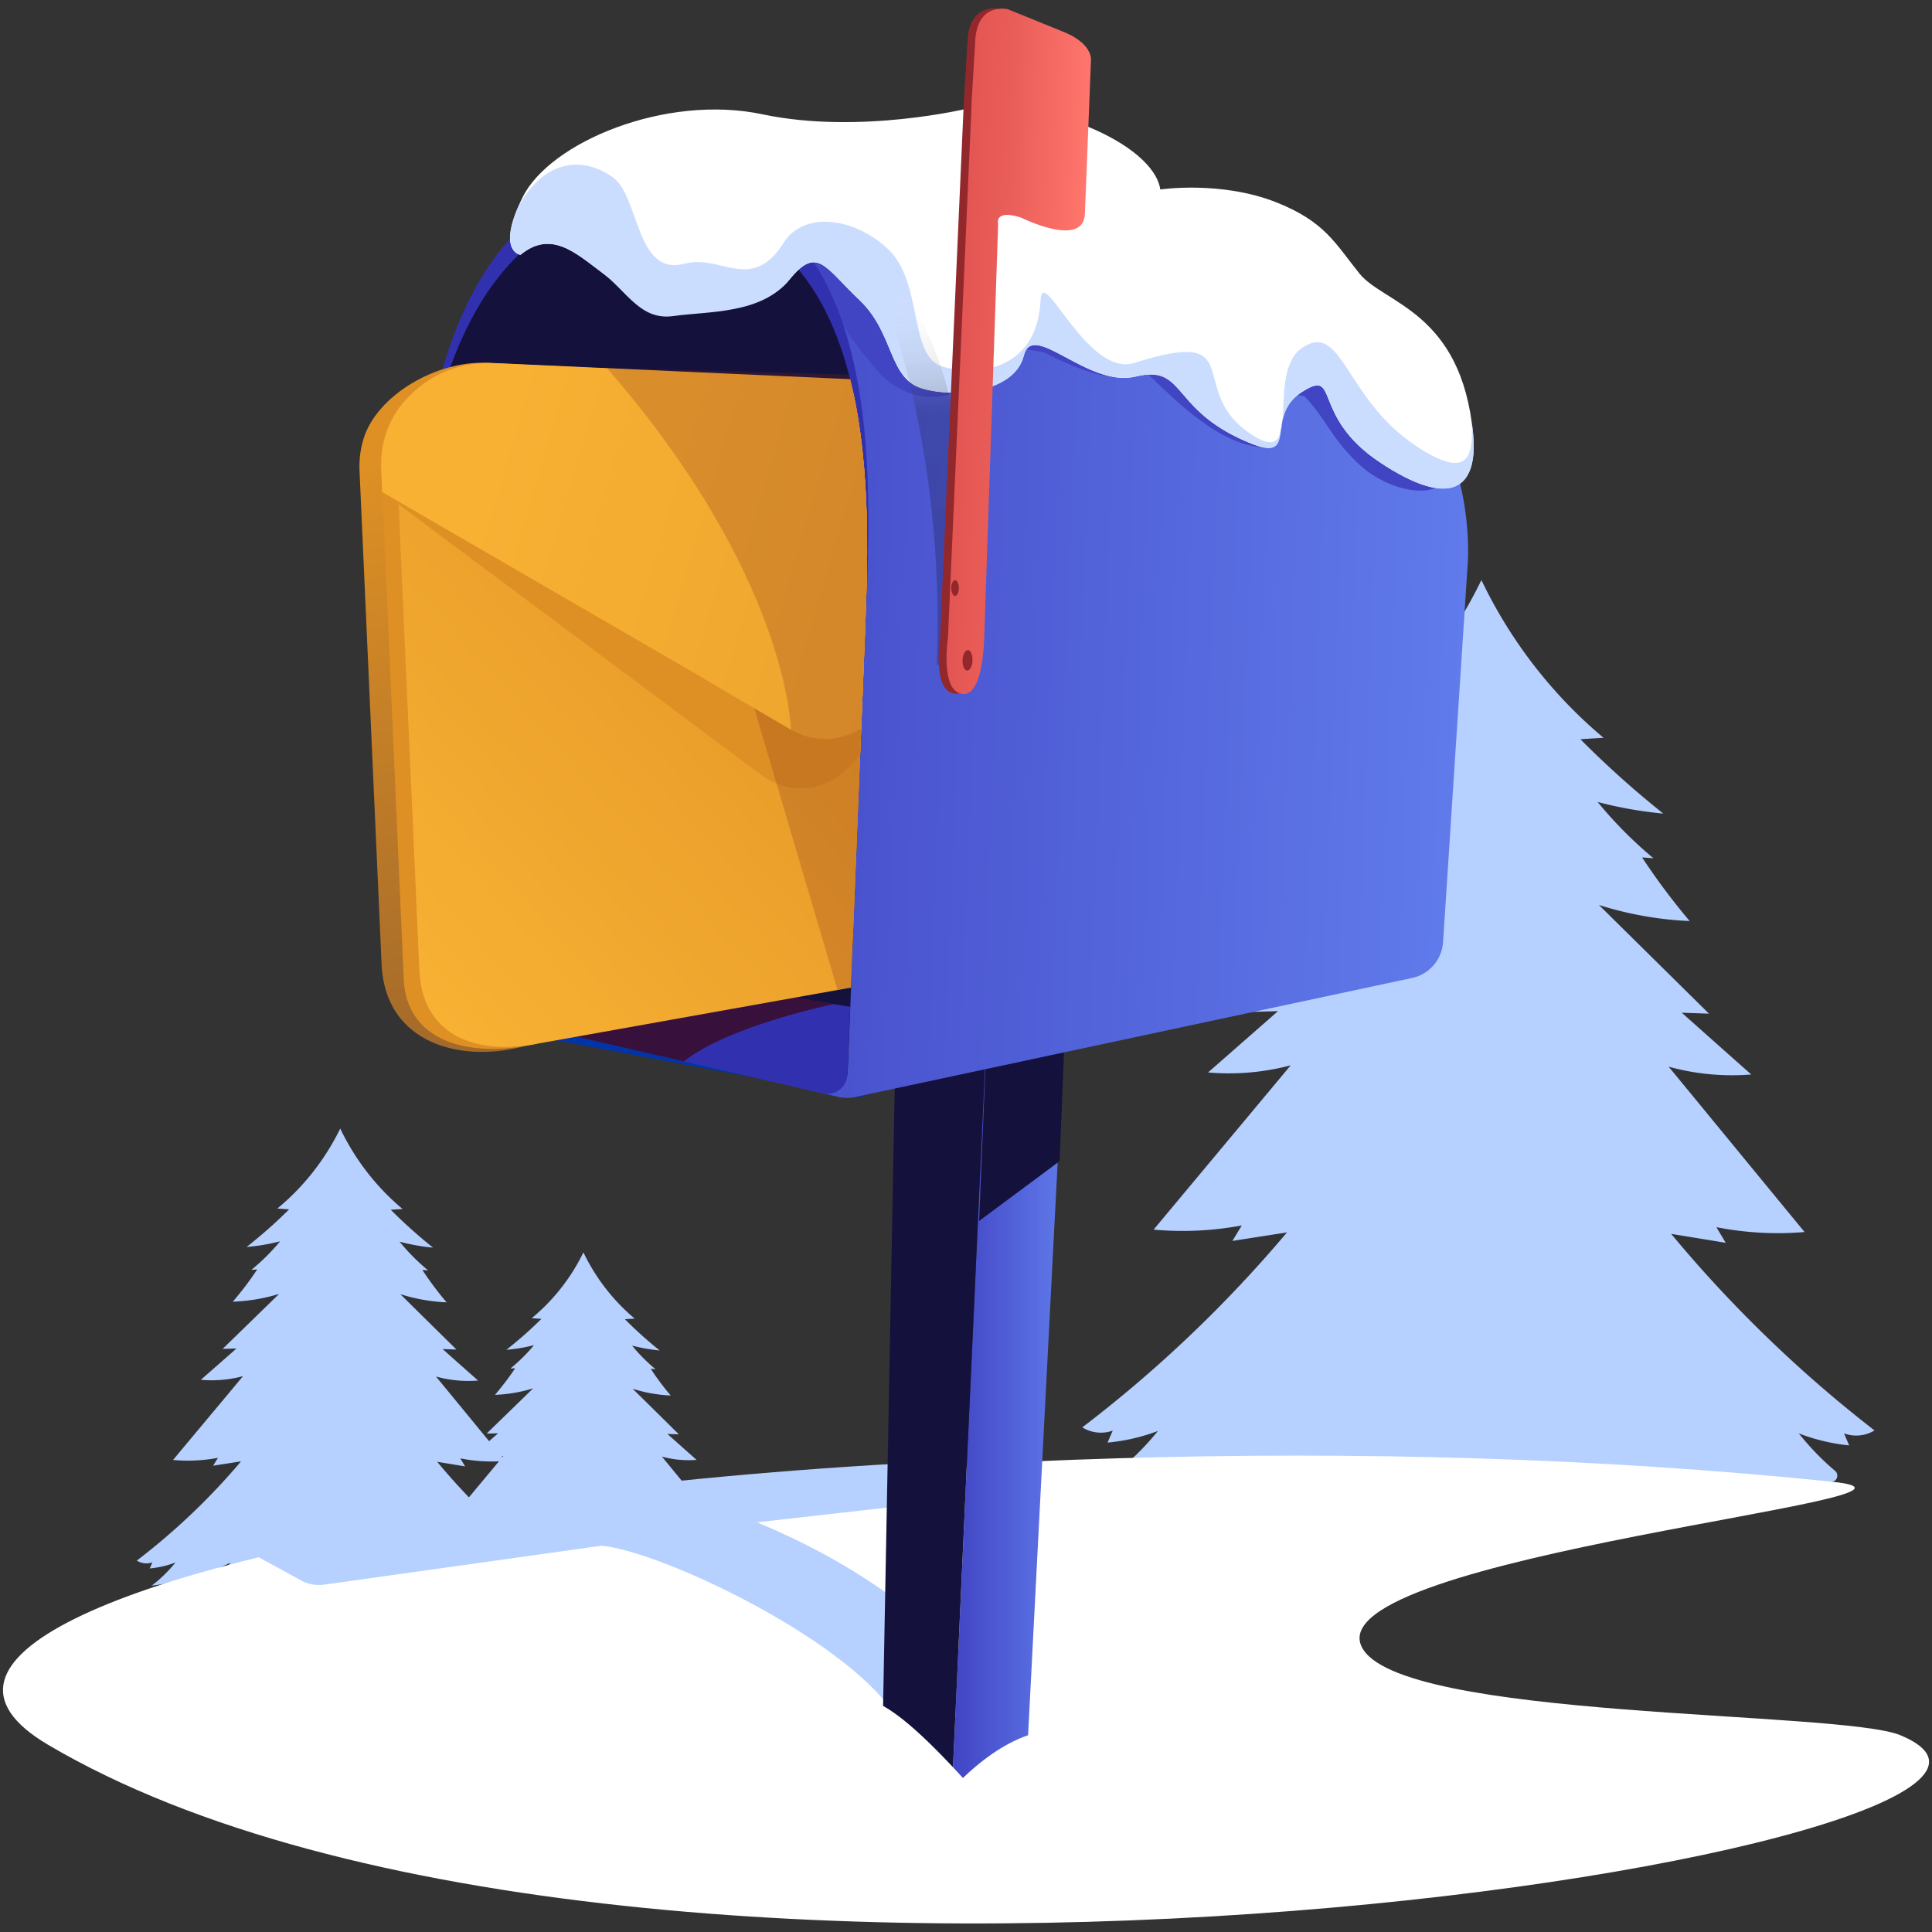<svg xmlns="http://www.w3.org/2000/svg" xmlns:xlink="http://www.w3.org/1999/xlink" viewBox="0 0 208 208"><rect x="0" y="0" width="208" height="208" fill="#333333" stroke="none"/><defs><linearGradient id="linear-gradient" x1="102.44" y1="148.41" x2="115.01" y2="148.41" gradientUnits="userSpaceOnUse"><stop offset="0" stop-color="#4144c3"/><stop offset="1" stop-color="#607beb"/></linearGradient><linearGradient id="linear-gradient-2" x1="126.28" y1="-.54" x2="215.15" y2="-.54" gradientTransform="rotate(2.27 -1672.682 -1417.808)" xlink:href="#linear-gradient"/><linearGradient id="linear-gradient-3" x1="140.86" y1="-54.62" x2="146.74" y2="-13.87" gradientTransform="rotate(2.27 -1678.176 -1134.427)" gradientUnits="userSpaceOnUse"><stop offset="0" stop-color="#fff" stop-opacity="0"/><stop offset=".36" stop-color="#fff" stop-opacity="0"/><stop offset=".68" stop-color="#0c0c0c" stop-opacity=".95"/><stop offset="1"/></linearGradient><linearGradient id="linear-gradient-4" x1="159.46" y1="-33.76" x2="172.48" y2="-33.76" gradientTransform="rotate(2.27 -1672.682 -1417.808)" gradientUnits="userSpaceOnUse"><stop offset="0" stop-color="#e35552"/><stop offset=".38" stop-color="#ea5e59"/><stop offset="1" stop-color="#ff766d"/></linearGradient><linearGradient id="linear-gradient-5" x1="43.44" y1="152.82" x2="28.58" y2="90" gradientTransform="rotate(-1.59 -1682.067 -1395.733)" gradientUnits="userSpaceOnUse"><stop offset="0" stop-color="#a2692b"/><stop offset="1" stop-color="#de9024"/></linearGradient><linearGradient id="linear-gradient-6" x1="1.33" y1="152.93" x2="61.28" y2="102.72" gradientTransform="rotate(-1.59 -1682.067 -1395.733)" gradientUnits="userSpaceOnUse"><stop offset="0" stop-color="#f8b133"/><stop offset="1" stop-color="#de9024"/></linearGradient><linearGradient id="linear-gradient-7" x1="12.85" y1="94.38" x2="68.25" y2="112.33" gradientTransform="rotate(-1.59 -1682.067 -1395.733)" gradientUnits="userSpaceOnUse"><stop offset="0" stop-color="#f8b133"/><stop offset="1" stop-color="#eba12c"/></linearGradient><clipPath id="clippath-1"><path class="cls-1" d="m93.14 67.89-1.72 43.34c-.2 5.01-.18 4.47-.18 4.47l-59.45 1.54 3.84-96.66s11.01.44 34.99 1.39c23.98.95 23.15 29.87 22.52 45.91Z"/></clipPath><clipPath id="clippath-2"><path class="cls-1" d="M189.5-96.75c3.06-5.38-11.23-19.62-19.91-18.66.84 7.73-25.59 6-36.52 1.21-4.67-2.04-9.16 3.96-13.73 6.07-11.79 5.45-20.23-2.94-35.92-2.24-7.38.33-7.41 5.87-8.6 6.06-15.65 2.53-28.23-18.77-60.23 5.49L3-96.74l.08-201.84 201.88.19v201.64h-15.48Z"/></clipPath><clipPath id="clippath-3"><path class="cls-1" d="M24.62-210.03c0 48.91 39.64 88.55 88.55 88.55 48.9 0 88.55-39.64 88.55-88.55 0-48.9-39.65-88.55-88.55-88.55-48.91 0-88.55 39.65-88.55 88.55Z"/></clipPath><style>.cls-1{fill:none}.cls-4{fill:#fff}.cls-11{fill:#3131af}.cls-12{fill:#ff4248}.cls-14{fill:#4144c3}.cls-19{fill:#15113d}.cls-21{fill:#bfa7b7}.cls-22{fill:#b6d0ff}.cls-23{fill:#93282c}.cls-25{fill:#de9024}</style></defs><g style="isolation:isolate"><g id="Boards"><path class="cls-22" d="M119.64 158.94a28.97 28.97 0 0 0 5.02-4.88 20.63 20.63 0 0 1-5.42 1.25c.19-.43.37-.86.56-1.29-1.07.39-2.31.26-3.28-.35 8.07-6.15 15.47-13.2 22.04-20.99-1.96.31-3.92.61-5.88.92.34-.56.68-1.12 1.01-1.67-3.12.59-6.33.74-9.49.45 4.92-5.9 9.84-11.79 14.76-17.69-2.89.77-5.92 1.03-8.9.77l7.53-6.6c-.98.03-1.95.05-2.93.08 3.98-3.87 7.96-7.74 11.93-11.61-3.17.98-6.47 1.54-9.79 1.66 1.86-2.16 3.58-4.43 5.17-6.81-.41.03-.81.05-1.22.08 2.2-1.8 4.23-3.82 6.06-6.02-2.32.59-4.69.99-7.08 1.2 3.14-2.47 6.14-5.12 8.98-7.94-.83-.06-1.66-.12-2.49-.17 5.54-4.57 10.1-10.37 13.27-16.88 3.12 6.53 7.64 12.37 13.15 16.98-.83.05-1.66.1-2.49.16 2.82 2.84 5.8 5.51 8.92 8a43.63 43.63 0 0 1-7.07-1.25c1.81 2.21 3.83 4.24 6.01 6.06l-1.22-.09a71.35 71.35 0 0 0 5.12 6.85c-3.31-.14-6.61-.73-9.77-1.73l11.85 11.7c-.98-.03-1.95-.07-2.93-.1 2.49 2.22 4.99 4.44 7.48 6.65-2.98.24-6-.04-8.89-.84 4.88 5.93 9.75 11.87 14.63 17.8-3.17.27-6.37.09-9.49-.52.33.56.67 1.12 1 1.68-1.96-.32-3.92-.64-5.87-.96 6.51 7.84 13.87 14.95 21.89 21.16-.97.6-2.21.72-3.28.32.18.43.37.86.55 1.29-1.85-.18-3.68-.62-5.42-1.29 1.17 1.47 2.47 2.82 3.9 4.03.43.36.27 1.06-.28 1.18-25.87 5.49-51.76 5.29-77.65-.59ZM14.71 168.03c4.11-3.14 7.89-6.73 11.24-10.7-1 .16-2 .31-3 .47.17-.28.34-.57.52-.85-1.59.3-3.23.38-4.84.23 2.51-3.01 5.02-6.01 7.53-9.02-1.48.39-3.02.53-4.54.39 1.28-1.12 2.56-2.24 3.84-3.37-.5.01-1 .03-1.49.04 2.03-1.97 4.06-3.95 6.08-5.92-1.62.5-3.3.78-4.99.84.95-1.1 1.83-2.26 2.63-3.47-.21.01-.41.03-.62.04 1.12-.92 2.16-1.95 3.09-3.07-1.18.3-2.39.51-3.61.61 1.6-1.26 3.13-2.61 4.58-4.05l-1.27-.09c2.83-2.33 5.15-5.29 6.77-8.61 1.59 3.33 3.9 6.31 6.71 8.66-.42.03-.85.05-1.27.08 1.44 1.45 2.96 2.81 4.55 4.08-1.22-.11-2.42-.33-3.6-.64.92 1.13 1.95 2.16 3.07 3.09-.21-.02-.41-.03-.62-.05a35.6 35.6 0 0 0 2.61 3.49c-1.69-.07-3.37-.37-4.98-.88 2.01 1.99 4.03 3.98 6.04 5.96-.5-.02-1-.03-1.49-.05 1.27 1.13 2.54 2.26 3.82 3.39-1.52.12-3.06-.02-4.53-.43l7.46 9.08a17.1 17.1 0 0 1-4.84-.27c.17.29.34.57.51.86-1-.16-2-.33-3-.49 3.32 4 7.07 7.62 11.16 10.79-.5.3-1.13.37-1.67.17.09.22.19.44.28.66-.94-.09-1.87-.31-2.76-.66.74.93 1.6 1.78 2.54 2.5-2.94-.36-5.82-1.23-8.49-2.54l2.73 3.21c-2.32-.06-4.63-.73-6.64-1.91 0 .8.43 1.62.83 2.29-1.52-.36-3-.87-4.42-1.53.06.32.18.62.34.9-1.11-.32-2.19-.75-3.21-1.29.24.71.56 1.4.96 2.03-1.19-.2-2.34-.69-3.3-1.43-.52.62-1.18 1.11-1.92 1.43l.12-1.23c-1.62 1.45-3.86 1.88-5.99 2.26.6-.93 1.24-1.83 1.94-2.68-.41.31-.86.58-1.33.8.13-.26.28-.54.36-.83.04-.14.04-.7.14-.76a13.933 13.933 0 0 1-6.66 1.86c.92-1.06 1.84-2.13 2.76-3.19a26.779 26.779 0 0 1-8.51 2.48c.95-.72 1.81-1.56 2.56-2.49-.89.34-1.82.55-2.77.64.1-.22.19-.44.29-.66-.55.2-1.18.13-1.67-.18Z"/><path class="cls-22" d="M44.77 173.12c3.39-2.58 6.49-5.54 9.25-8.81-.82.13-1.65.26-2.47.38.14-.23.28-.47.43-.7-1.31.25-2.66.31-3.98.19l6.19-7.42c-1.21.32-2.48.43-3.73.32l3.16-2.77-1.23.03c1.67-1.62 3.34-3.25 5.01-4.87-1.33.41-2.72.65-4.11.7.78-.91 1.5-1.86 2.17-2.86l-.51.03c.92-.76 1.78-1.6 2.54-2.52-.97.25-1.97.42-2.97.5 1.32-1.04 2.58-2.15 3.77-3.33-.35-.02-.7-.05-1.05-.07a21.2 21.2 0 0 0 5.57-7.09c1.31 2.74 3.21 5.19 5.52 7.13-.35.02-.7.04-1.05.07 1.18 1.19 2.43 2.31 3.74 3.36-1-.09-1.99-.27-2.97-.52.76.93 1.61 1.78 2.52 2.54-.17-.01-.34-.03-.51-.04.66 1 1.37 1.96 2.15 2.87-1.39-.06-2.77-.3-4.1-.73 1.66 1.64 3.32 3.27 4.97 4.91-.41-.01-.82-.03-1.23-.04 1.05.93 2.09 1.86 3.14 2.79-1.25.1-2.52-.02-3.73-.35 2.05 2.49 4.09 4.98 6.14 7.47-1.33.11-2.67.04-3.98-.22.14.24.28.47.42.71-.82-.13-1.64-.27-2.46-.4 2.73 3.29 5.82 6.27 9.19 8.88-.41.25-.93.3-1.38.14.08.18.15.36.23.54-.78-.08-1.54-.26-2.27-.54.61.77 1.32 1.46 2.09 2.06-2.42-.3-4.79-1.01-6.99-2.09l2.25 2.64c-1.91-.05-3.81-.6-5.47-1.57 0 .66.36 1.33.68 1.88-1.25-.29-2.47-.72-3.64-1.26.05.26.15.51.28.74-.91-.26-1.8-.62-2.65-1.06.2.59.46 1.15.79 1.67a6.14 6.14 0 0 1-2.72-1.18c-.43.51-.97.92-1.58 1.18.03-.34.06-.67.1-1.01-1.33 1.2-3.18 1.55-4.93 1.86.49-.77 1.02-1.5 1.6-2.21-.34.26-.71.48-1.09.66.11-.22.23-.45.29-.68.03-.11.03-.58.11-.63-1.66.96-3.56 1.49-5.48 1.53l2.27-2.63c-2.2 1.07-4.58 1.76-7 2.04.78-.59 1.49-1.28 2.11-2.05-.73.28-1.5.45-2.28.52l.24-.54c-.45.16-.97.11-1.38-.15Z"/><path class="cls-4" d="M197.29 159.53c16.2 1.68-55.47 7.97-50.69 17.77 3.86 7.92 51.5 6.81 58.01 9.52C231.99 198.24 69 225.5 5.17 187.84c-30.83-18.19 91.59-38.74 192.12-28.31Z"/><path class="cls-22" d="m81.5 163.89 23.92-2.7-6.22-3.76c-28.84 1.53-54.48 5.06-72.48 9.61l5.7 3.11c.76.42 1.64.57 2.5.45l29.84-4.19c6.39.6 25.87 9.84 31.4 17.93h12.59c-6.08-7.3-12.96-14.47-27.23-20.44Z"/><path style="fill:url(#linear-gradient)" d="m106.45 105.95-4.01 87.86 7.89-.13 4.68-90.67-8.56 2.94z"/><path class="cls-19" d="m94.95 190.2 7.49 3.61 4.01-87.86-9.89-1.33-1.61 85.58zM105.41 131.45l8.67-6.44.54-13.44-8.48 2.17-.73 17.71z"/><path style="fill:#0034a7" d="M45.04 102.6v6.59l47.7 9.01v-9.79l-47.7-5.81z"/><path d="M93.29 117.09c-.24-1.12.02-2.7 1.23-3.15-.99.74-1.11 2.01-1.23 3.15Z" style="fill:#002672"/><path d="m158 60.92-2.64 40.51a4.222 4.222 0 0 1-3.34 3.86l-59.98 12.82c-.6.13-1.21.12-1.81-.02l-5.09-1.21-12.68-82.86-1.84-12.05 70.88 13.79c6.44 1.7 10.4 5.29 12.81 9.24 4.5 7.34 3.69 15.92 3.69 15.92Z" style="fill:url(#linear-gradient-2)"/><path class="cls-14" d="m89.34 21.44 1.19 12.8s-.09 1 3.83 5.54c3.92 4.53 8.47 2.49 8.47 2.49l6.35-6.21s6.33 4.13 10.56 4.49c0 0 .66-2.42 2.38-1.49 1.72.93 7.91 8.84 13.84 9.09l1.45-6.52 2.65.63c2.79 2.83 2.93 4.46 5.99 7.48s8.1 4.13 9.6 1.93-9.32-12.51-9.32-12.51l-8.75-1.83-48.25-15.89Z"/><path class="cls-14" d="M154.32 45 86.23 33.52l-13.76.51-1.84-12.05 70.88 13.79c6.44 1.7 10.4 5.29 12.81 9.24Z"/><path class="cls-11" d="m93.27 65.07-1.72 43.34c-.2 5.01-.28 7.08-.28 7.08l-47.84-13 1.98-49.97s1.36-34.31 25.35-33.36c23.98.95 23.15 29.87 22.52 45.91Z"/><path class="cls-19" d="m93.14 67.89-1.72 43.34c-.2 5.01-.18 4.47-.18 4.47l-47.95-10.4 1.98-49.97s1.36-34.31 25.35-33.36c23.98.95 23.15 29.87 22.52 45.91Z"/><path class="cls-11" d="m43.48 100.6-.19 4.7c-.05 1.14.73 2.15 1.84 2.41l43.46 10.01c1.32.3 2.59-.67 2.64-2.02l.29-7.31-48.05-7.79Z"/><path d="M89.77 108.1s-11.31 2.31-16.15 6.17l-25.48-5.87 22.57-3.64 19.06 3.34Z" style="fill:#38103c"/><path d="M104.28 11.65c7.8-1.16 19.86 3.67 20.64 8.75 0 0 6.55-.98 12.53 1.4 5.19 2.07 6.28 4.38 8.91 7.65 2.63 3.26 10.98 4.07 12.23 17.25.56 5.91-2.37 8.16-10 3.1-7.63-5.06-4.24-10.31-8.51-7.54s.4 8.33-6.8 4.87c-7.2-3.47-5.82-7.85-11.01-6.59-5.19 1.26-11.08-6.13-12.05-2.25-.96 3.88-7.26 4.62-10.93 3.54s-2.99-5.95-6.76-9.52c-3.77-3.57-4.53-5.9-7.56-2.18-3.02 3.72-9.25 2.82-12.78 3.37-2.07.33-4.7-2.14-7.49-4.23-2.79-2.09-5.42-4.51-8.67-1.83 0 0-2.68-.35.25-6.23 2.92-5.88 15.36-11.12 25.83-8.9 10.47 2.21 22.17-.65 22.17-.65Z" style="fill-rule:evenodd;fill:#fff"/><path d="M158.46 45.66c.12 3.57-.41 6.06-6.02 2.34-7.63-5.06-7.9-13.38-12.17-10.61-4.27 2.77.51 13.77-6 9.06-6.48-4.68.14-11.28-12.14-7.38-5.09 1.61-9.91-10.75-10.1-6.76-.37 7.65-6.9 8.23-10.57 7.15s-2.05-9.03-5.82-12.61c-3.77-3.57-9.16-4.06-11.24-.76-3.5 5.55-6.74 1.23-10.72 2.3-5.2 1.4-4.84-7.16-7.64-9.25-2.79-2.09-7.24-2.47-10.28 3.2-2.04 4.78.28 5.09.28 5.09 3.25-2.68 5.88-.26 8.67 1.83s4.22 5.26 7.76 4.77c3.84-.54 9.48-.19 12.51-3.91 3.02-3.72 3.78-1.39 7.56 2.18 3.77 3.57 3.09 8.44 6.76 9.52s9.97.34 10.93-3.54c.96-3.88 6.86 3.51 12.05 2.25 5.19-1.26 3.81 3.13 11.01 6.59 7.2 3.47 2.53-2.1 6.8-4.87s.88 2.48 8.51 7.54c7.63 5.06 10.56 2.81 10-3.1-.03-.36-.08-.7-.12-1.04Z" style="fill:#cbddff;fill-rule:evenodd"/><path d="M94.71 31s7.11 16.09 6.14 40.54l2.36.09s4.33-25.48-6.02-40.54l-2.48-.1Z" style="fill:url(#linear-gradient-3);mix-blend-mode:multiply;opacity:.2"/><path class="cls-23" d="m106.39 3.74.94.04.11-2.86c-.76-.09-3.13-.07-3.28 3.54l-.41 6.86-2.54 57.23s-.91 6.03 1.64 6.13c0 0 .48.15 1-.48l2.53-70.47Z"/><path d="m104.6 11.35-2.54 57.23s-.91 6.03 1.64 6.13c0 0 2 .62 2.26-5.98l1.5-44.6s-.47-1.64 2.45-.71c0 0 6.74 3.37 6.89-.4l.65-16.42s.34-1.74-2.71-3.07L108.5.99s-3.34-.81-3.51 3.5l-.41 6.86Z" style="fill:url(#linear-gradient-4)"/><g style="mix-blend-mode:screen;opacity:.5"><path class="cls-12" d="M104.44 73.13s.04 0 0 0ZM104.4 73.13h.04-.04ZM104.4 73.13h-.1.1Z"/></g><path class="cls-23" d="M104.7 71.11c-.02.61-.28 1.09-.58 1.08s-.51-.51-.49-1.12.28-1.09.58-1.08.51.51.49 1.12Z"/><g style="clip-path:url(#clippath-1)"><path class="cls-21" d="M89.97 73.77c-2.59 2.56-6.25 3.16-9.24 1.41l-7.62-4.48-3.17 4.5 10.51 8.22c3.15 2.81 7.84 1.79 10.44-2.07l7.64-10.26-2.65-3.16-5.91 5.85ZM97.64 66.24l2.36 2.91 14.81-19.83-17.17 16.92z"/><path class="cls-21" d="m97.64 66.24-1.76 1.69 2.65 3.16 1.47-1.94-2.36-2.91zM67.65 73.45l2.29 1.75 3.17-4.5-2.4-1.42-3.06 4.17z"/><path d="m117.64 85.66-1.55-34.68c-.19-4.23-2.9-7.8-6.19-7.98l-57.36-3.93c-5.5-.31-11.99 3.49-13.41 8.2-.33 1.08-.48 2.25-.42 3.47l2.36 52.82c.27 9.1 9.04 10.95 15.7 8.98l55.44-17.51c3.18-.94 5.54-5.11 5.41-9.36Z" style="fill:url(#linear-gradient-5)"/><path class="cls-25" d="M113.37 93.48 57.7 112.39c-7.22 1.58-14.03-.22-14.24-7.12l-2.43-55.3c-.29-6.46 5.47-11.21 12.12-10.87l57.91 2.74c3.24.16 5.91 3.69 6.1 7.89l1.54 34.44c.13 4.22-2.2 8.37-5.33 9.32Z"/><path d="m114.17 102.29-56.46 10.1c-7.28 1.32-12.28-1.48-12.56-7.91L42.8 51.77c-.29-6.43 5.12-11.37 11.72-11.07l57.76 2.65c3.22.15 5.87 3.65 6.06 7.84l1.13 41.79c.13 4.21-2.18 8.35-5.29 9.31Z" style="fill:url(#linear-gradient-6)"/><path class="cls-25" d="m41.15 52.98 40.82 30.46c2.99 2.23 6.94 1.83 9.48-.94l26.92-29.45-75.59-1.28"/><path d="M117.92 44.31c-1.13-1.49-2.64-2.41-4.34-2.49l-60.3-2.73c-3.39-.15-6.42.96-8.66 3.03-2.43 2.11-3.73 5.05-3.58 8.41l.11 2.45 33.78 19.58 2.45 1.45 7.77 4.55c3.05 1.78 6.78 1.12 9.42-1.54l6.03-6.09 1.72-1.75 17.6-17.66-.07-1.6c-.1-2.19-.8-4.14-1.92-5.6Z" style="fill:url(#linear-gradient-7)"/><path d="M65.35 39.64c19.57 22.46 19.8 38.92 19.8 38.92l-3.94-2.3 8.96 30.31 5.35-.95-1.97-65.24-28.2-.75Z" style="fill:#842b19;opacity:.24"/></g><path class="cls-23" d="M103.23 63.31c0 .47-.19.85-.41.85s-.41-.38-.41-.85.19-.85.41-.85.41.38.41.85Z"/><path class="cls-4" d="M77.82 187.71c15.47 5.02 7.92-15.97 25.85 3.71 9.94-9.52 17.75-4.46 17.14 3.89-.61 8.36-16.09 10.62-18.07 3.63-3.9 2.64-5.96.87-7.23.28-6.16 11.93-13.94 3.03-19.44-.35-7.38-1.65-5.32-9.91 1.75-11.17Z"/></g></g></svg>